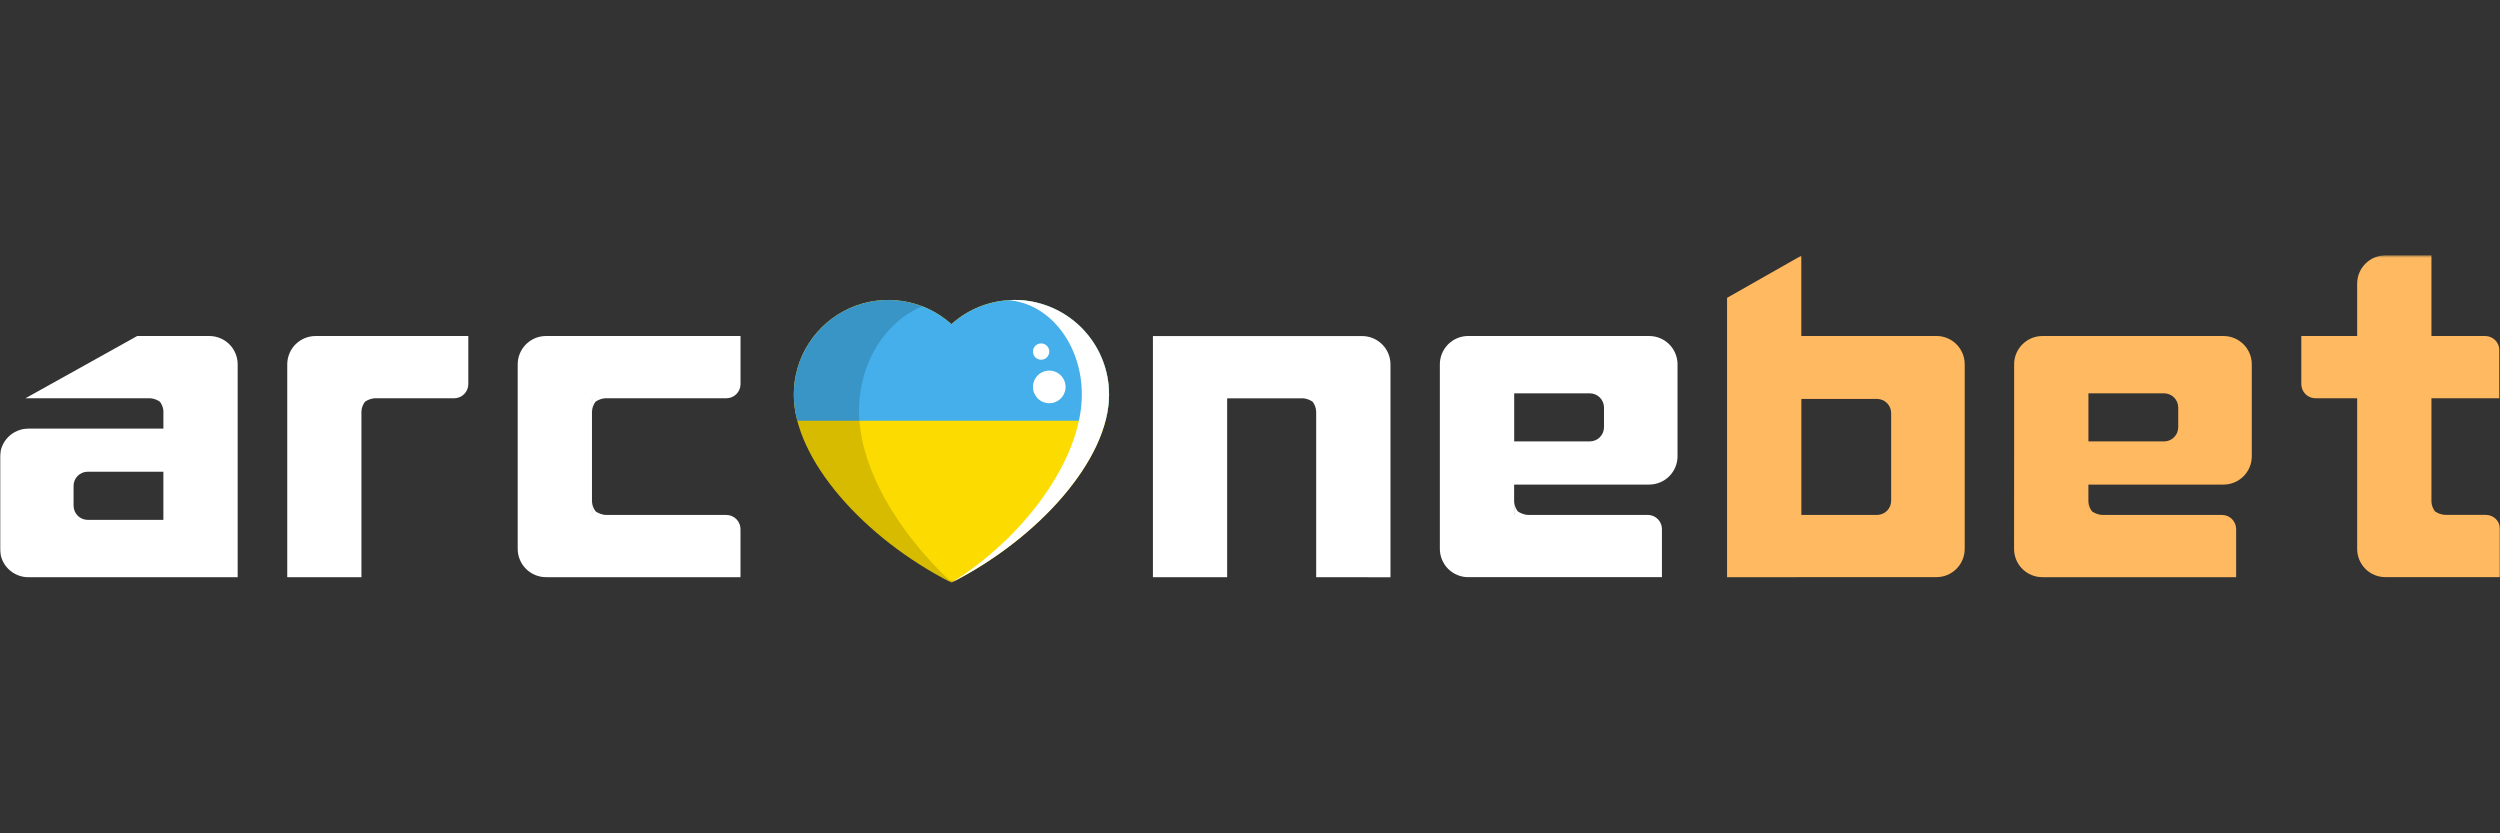 <svg width="1110" height="370" viewBox="0 0 1110 370" fill="none" xmlns="http://www.w3.org/2000/svg">
<rect x="0" y="0" width="1110" height="370" fill="#333333" stroke="none"/>
<mask id="mask0_40006951_150" style="mask-type:luminance" maskUnits="userSpaceOnUse" x="0" y="113" width="1110" height="146">
<path d="M0 113.386H1110V258.679H0V113.386Z" fill="white"/>
</mask>
<g mask="url(#mask0_40006951_150)">
<path d="M897.924 252.593C896.752 251.427 895.824 250.04 895.193 248.512C894.563 246.985 894.241 245.347 894.248 243.694L894.273 202.729V161.77C894.268 160.119 894.59 158.483 895.221 156.956C895.852 155.43 896.779 154.044 897.948 152.878C900.307 150.519 903.505 149.192 906.841 149.19H987.217C988.868 149.189 990.503 149.512 992.029 150.143C993.555 150.773 994.941 151.698 996.109 152.865C997.278 154.031 998.205 155.416 998.837 156.941C999.47 158.466 999.796 160.101 999.797 161.752V202.575C999.799 204.228 999.476 205.865 998.844 207.392C998.213 208.919 997.286 210.307 996.118 211.476C994.949 212.644 993.561 213.571 992.034 214.202C990.507 214.834 988.87 215.157 987.217 215.155H927.246V222.148V222.025V222.722V222.598V228.629H986.563C988.229 228.631 989.827 229.293 991.005 230.471C992.183 231.65 992.846 233.247 992.847 234.913V256.262H906.791C905.145 256.263 903.514 255.939 901.993 255.31C900.471 254.68 899.088 253.757 897.924 252.593ZM927.258 195.983H960.848C962.091 195.979 963.305 195.609 964.337 194.918C965.37 194.226 966.175 193.245 966.651 192.098C966.968 191.335 967.131 190.518 967.132 189.693V180.93C967.132 179.263 966.47 177.664 965.292 176.484C964.114 175.305 962.515 174.642 960.848 174.64H927.258V195.983ZM766.82 256.268V132.232L799.781 113.522V149.172H859.752C861.403 149.168 863.039 149.491 864.566 150.121C866.092 150.751 867.479 151.676 868.648 152.842C869.817 154.009 870.744 155.395 871.376 156.921C872.008 158.446 872.333 160.082 872.332 161.733V243.676C872.333 245.328 872.008 246.964 871.376 248.49C870.744 250.016 869.817 251.403 868.649 252.571C867.48 253.739 866.093 254.665 864.567 255.296C863.04 255.927 861.404 256.251 859.752 256.25L766.82 256.268ZM799.806 228.629H833.389C835.056 228.628 836.653 227.965 837.831 226.787C839.009 225.609 839.672 224.011 839.673 222.345V183.415C839.673 181.748 839.012 180.149 837.833 178.97C836.655 177.79 835.057 177.127 833.389 177.125H799.806V228.629ZM1050.25 252.587C1049.09 251.417 1048.16 250.03 1047.53 248.504C1046.9 246.976 1046.58 245.34 1046.58 243.688V176.823H1028.06C1026.4 176.821 1024.8 176.159 1023.62 174.981C1022.45 173.803 1021.78 172.205 1021.78 170.539V149.19H1046.58V125.942C1046.58 124.29 1046.9 122.654 1047.53 121.127C1048.17 119.601 1049.09 118.215 1050.27 117.05C1051.43 115.881 1052.82 114.955 1054.34 114.325C1055.87 113.695 1057.51 113.374 1059.16 113.38H1079.56V149.19H1103.43C1105.1 149.195 1106.69 149.859 1107.87 151.036C1109.05 152.213 1109.71 153.809 1109.72 155.474V176.823H1079.56V222.728C1079.63 224.288 1080.18 225.799 1081.12 227.044C1082.47 227.988 1084.06 228.524 1085.7 228.611H1103.74C1105.41 228.616 1107 229.279 1108.18 230.457C1109.36 231.634 1110.02 233.229 1110.03 234.895V256.237H1059.12C1057.47 256.243 1055.84 255.924 1054.31 255.298C1052.78 254.671 1051.4 253.75 1050.23 252.587H1050.25ZM927.258 228.629V222.722C927.339 224.288 927.881 225.793 928.831 227.038C930.175 227.982 931.766 228.531 933.413 228.611L927.258 228.629Z" fill="#FFB960"/>
<path d="M12.58 256.287C9.244 256.287 6.044 254.961 3.685 252.602C1.325 250.243 0 247.043 0 243.707L0 202.889C0.002 199.554 1.328 196.356 3.687 193.998C6.046 191.64 9.245 190.316 12.58 190.316V190.291H72.551V182.373C72.426 180.918 71.891 179.528 71.009 178.365C69.747 177.486 68.275 176.956 66.742 176.829H11.303L60.927 149.19H92.956C94.607 149.19 96.242 149.515 97.767 150.147C99.292 150.779 100.678 151.706 101.845 152.873C103.012 154.041 103.938 155.427 104.569 156.953C105.2 158.478 105.525 160.113 105.524 161.764V256.28H12.58V256.287ZM32.671 215.735V224.534C32.671 226.202 33.333 227.801 34.511 228.98C35.689 230.159 37.288 230.823 38.955 230.824H72.538V209.445H38.955C38.128 209.443 37.309 209.605 36.544 209.92C35.779 210.235 35.084 210.698 34.499 211.283C33.914 211.867 33.449 212.561 33.133 213.325C32.816 214.089 32.653 214.908 32.653 215.735H32.671ZM651.866 256.262C648.532 256.259 645.334 254.935 642.974 252.58C640.624 250.217 639.301 247.021 639.292 243.688V161.758C639.297 158.424 640.621 155.227 642.974 152.865C644.141 151.697 645.527 150.771 647.053 150.139C648.579 149.508 650.214 149.183 651.866 149.184H732.248C735.579 149.187 738.773 150.51 741.129 152.864C743.486 155.217 744.814 158.409 744.822 161.739V202.569C744.822 205.904 743.498 209.103 741.14 211.462C738.782 213.821 735.584 215.147 732.248 215.149H672.271V228.623H731.607C733.275 228.623 734.875 229.286 736.055 230.465C737.234 231.645 737.897 233.245 737.897 234.913V256.25H651.866V256.262ZM672.302 195.977H705.886C707.554 195.977 709.154 195.314 710.334 194.134C711.513 192.955 712.176 191.355 712.176 189.687V180.918C712.168 179.253 711.502 177.659 710.324 176.483C709.146 175.307 707.551 174.645 705.886 174.64H672.302V195.977ZM584.384 256.262V176.835V182.7C584.311 181.136 583.765 179.63 582.818 178.383C581.577 177.516 580.132 176.987 578.624 176.848H544.85V256.287H511.895V149.215H604.796C608.13 149.216 611.327 150.542 613.685 152.899C616.043 155.257 617.368 158.454 617.37 161.789V256.305L584.384 256.262ZM262.836 256.262H242.424C239.091 256.259 235.895 254.933 233.539 252.575C231.182 250.218 229.858 247.021 229.856 243.688V161.745C229.861 158.414 231.188 155.22 233.546 152.866C235.903 150.512 239.099 149.19 242.43 149.19H328.794V170.539C328.794 172.207 328.132 173.807 326.952 174.987C325.772 176.166 324.173 176.829 322.504 176.829H268.608C267.097 176.965 265.648 177.501 264.396 178.377C263.47 179.621 262.937 181.114 262.866 182.663V176.823H262.836V228.641H322.486C323.312 228.641 324.13 228.804 324.893 229.12C325.656 229.436 326.349 229.9 326.934 230.484C327.518 231.068 327.981 231.761 328.297 232.524C328.613 233.288 328.776 234.105 328.776 234.931V256.28L262.836 256.262ZM127.539 256.262V161.752C127.544 158.428 128.865 155.241 131.213 152.888C133.561 150.535 136.746 149.208 140.07 149.196H207.928V170.545C207.928 172.214 207.265 173.813 206.085 174.993C204.906 176.173 203.306 176.835 201.638 176.835H166.278C164.754 176.967 163.292 177.501 162.041 178.383C161.115 179.604 160.57 181.071 160.475 182.601V256.268H127.533L127.539 256.262ZM672.315 228.629V222.728C672.389 224.294 672.937 225.799 673.887 227.044C675.256 228 676.866 228.549 678.537 228.611L672.315 228.629ZM262.873 228.629V222.728C262.947 224.294 263.489 225.799 264.439 227.044C265.796 228 267.399 228.543 269.052 228.611L262.873 228.629ZM672.315 222.031V222.728C672.292 222.492 672.288 222.261 672.302 222.025L672.315 222.031ZM262.873 222.031V222.728C262.854 222.49 262.85 222.257 262.86 222.018L262.873 222.031ZM262.873 182.657V183.397C262.854 183.152 262.856 182.907 262.866 182.663L262.873 182.657Z" fill="white"/>
<path d="M450.434 133.175C440.092 133.173 430.117 137.005 422.437 143.93C416.406 138.507 408.932 134.949 400.919 133.686C392.907 132.424 384.701 133.511 377.295 136.817C369.888 140.123 363.599 145.506 359.188 152.313C354.778 159.12 352.436 167.059 352.445 175.17C352.445 204.074 383.821 239.069 422.437 258.679C461.059 239.069 492.435 204.074 492.435 175.17C492.435 164.033 488.01 153.351 480.135 145.475C472.259 137.6 461.571 133.175 450.434 133.175Z" fill="#FCDC00"/>
<path d="M354.005 186.813C352.994 183.014 352.47 179.102 352.445 175.17C352.438 167.061 354.782 159.123 359.193 152.317C363.604 145.512 369.893 140.131 377.298 136.826C384.704 133.52 392.909 132.432 400.92 133.693C408.931 134.954 416.405 138.51 422.437 143.93C428.468 138.507 435.942 134.949 443.955 133.686C451.967 132.424 460.173 133.511 467.579 136.817C474.986 140.123 481.275 145.506 485.686 152.313C490.096 159.12 492.438 167.059 492.429 175.17C492.404 179.102 491.88 183.014 490.868 186.813H354.005Z" fill="#44AFEA"/>
<path d="M465.879 179.031C467.8 179.031 469.641 178.268 470.999 176.91C472.356 175.553 473.119 173.711 473.119 171.791C473.119 169.871 472.356 168.03 470.999 166.672C469.641 165.314 467.8 164.551 465.879 164.551C463.959 164.551 462.118 165.314 460.76 166.672C459.403 168.03 458.64 169.871 458.64 171.791C458.64 173.711 459.403 175.553 460.76 176.91C462.118 178.268 463.959 179.031 465.879 179.031ZM462.26 159.723C463.221 159.723 464.142 159.341 464.821 158.662C465.501 157.982 465.883 157.061 465.883 156.1C465.883 155.139 465.501 154.218 464.821 153.538C464.142 152.859 463.221 152.477 462.26 152.477C461.299 152.477 460.377 152.859 459.698 153.538C459.018 154.218 458.637 155.139 458.637 156.1C458.637 157.061 459.018 157.982 459.698 158.662C460.377 159.341 461.299 159.723 462.26 159.723Z" fill="white"/>
<path opacity="0.15" d="M381.41 182.435C381.41 160.95 393.158 142.721 409.512 135.987C403.152 133.531 396.29 132.662 389.518 133.455C382.747 134.247 376.271 136.679 370.651 140.538C365.031 144.396 360.436 149.567 357.263 155.602C354.091 161.636 352.437 168.353 352.445 175.17C352.445 204.073 383.821 239.069 422.437 258.679L422.536 258.63C398.301 236.011 381.41 207.305 381.41 182.435Z" fill="black"/>
<path d="M450.425 133.175C449.513 133.175 448.612 133.243 447.712 133.299C465.941 134.624 480.334 152.835 480.334 175.17C480.334 204.073 454.372 239.069 422.41 258.679C461.026 239.069 492.402 204.073 492.402 175.17C492.402 164.036 487.98 153.357 480.108 145.482C472.237 137.607 461.56 133.18 450.425 133.175Z" fill="white"/>
</g>
</svg>
